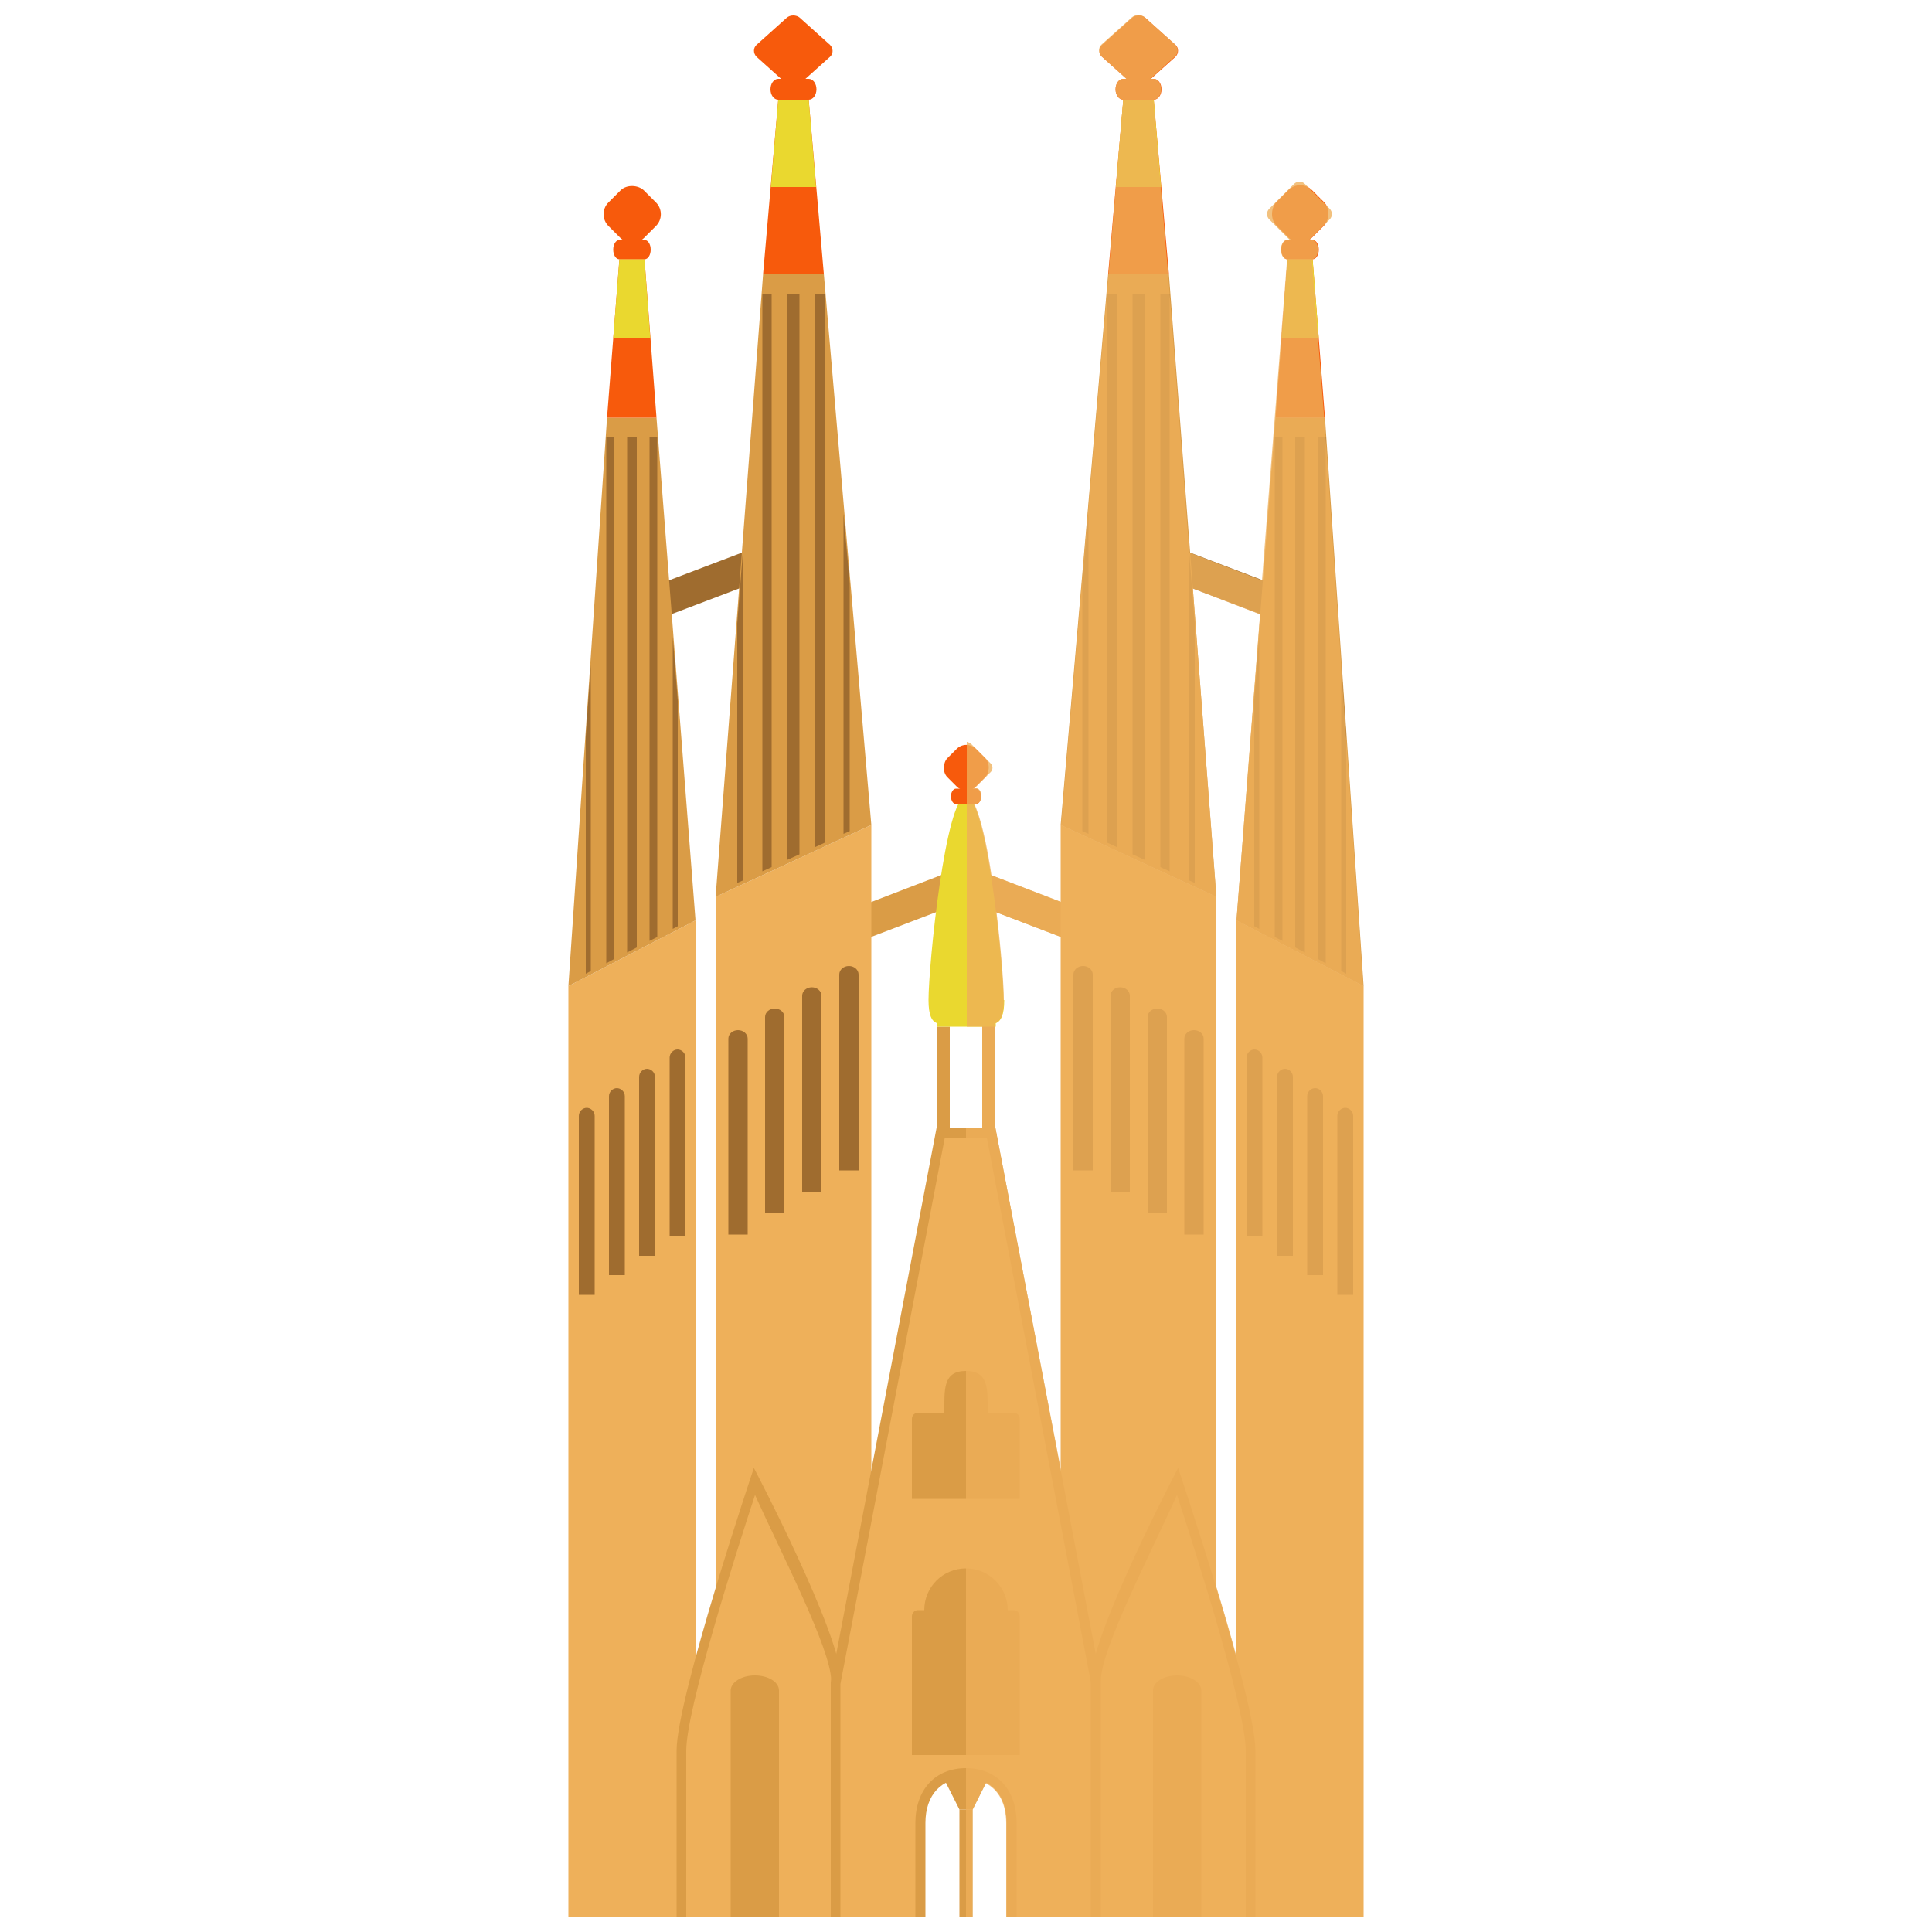 <?xml version="1.0" encoding="UTF-8"?><svg xmlns="http://www.w3.org/2000/svg" xmlns:xlink="http://www.w3.org/1999/xlink" viewBox="0 0 50 50"><defs><style>.cls-1{fill:#da9c46;}.cls-2{mix-blend-mode:multiply;opacity:.78;}.cls-2,.cls-3{fill:#eeb05a;}.cls-4{isolation:isolate;}.cls-5{clip-path:url(#clippath);}.cls-6{fill:none;}.cls-7{fill:#f75a0c;}.cls-8{fill:#ead82f;}.cls-9{fill:#9f6c2f;}</style><clipPath id="clippath"><rect class="cls-6" width="50" height="50"/></clipPath></defs><g class="cls-4"><g id="Layer_2"><g id="Layer_1-2"><g class="cls-5"><g><polygon class="cls-1" points="28.09 24.49 25.39 23.46 25.39 22.55 28.09 23.59 28.09 24.49"/><polygon class="cls-9" points="33.19 16.11 30.48 15.08 30.48 14.18 33.19 15.21 33.19 16.11"/><polygon class="cls-1" points="21.91 24.49 24.61 23.46 24.61 22.55 21.91 23.59 21.91 24.49"/><polygon class="cls-9" points="16.81 16.11 19.52 15.08 19.52 14.18 16.81 15.21 16.81 16.11"/><g><polygon class="cls-3" points="14.71 25.52 18 23.82 18 49.61 14.71 49.61 14.71 25.52"/><rect class="cls-7" x="15.7" y="4.89" width="1.3" height="1.3" rx=".43" ry=".43" transform="translate(31.84 -2.1) rotate(135)"/><path class="cls-7" d="M16.03,6.21h.65c.09,0,.16,.11,.16,.25s-.07,.25-.16,.25h-.65c-.09,0-.16-.11-.16-.25s.07-.25,.16-.25Z"/><polygon class="cls-1" points="18 23.82 14.71 25.52 15.71 10.81 16.99 10.81 18 23.82"/><polygon class="cls-7" points="16.68 6.71 16.99 10.81 15.71 10.81 16.03 6.71 16.68 6.71"/><polygon class="cls-8" points="15.87 8.76 16.03 6.71 16.68 6.71 16.83 8.76 15.87 8.76"/><g><path class="cls-9" d="M17.53,27.16c.11,0,.21,.09,.21,.21v4.63h-.41v-4.63c0-.11,.09-.21,.21-.21Z"/><path class="cls-9" d="M16.74,27.66c.11,0,.21,.09,.21,.21v4.63h-.41v-4.63c0-.11,.09-.21,.21-.21Z"/><path class="cls-9" d="M15.96,28.16c.11,0,.21,.09,.21,.21v4.63h-.41v-4.63c0-.11,.09-.21,.21-.21Z"/><path class="cls-9" d="M15.18,28.67c.11,0,.21,.09,.21,.21v4.63h-.41v-4.63c0-.11,.09-.21,.21-.21Z"/></g><polygon class="cls-9" points="16.48 11.3 16.48 24.52 16.23 24.65 16.23 11.3 16.48 11.3"/><polygon class="cls-9" points="17.01 11.3 17.01 24.25 16.81 24.35 16.81 11.3 17.01 11.3"/><polygon class="cls-9" points="17.54 18.12 17.54 23.97 17.41 24.04 17.41 16.47 17.54 18.12"/><polygon class="cls-9" points="15.7 11.3 15.89 11.3 15.89 24.82 15.69 24.93 15.69 11.31 15.7 11.3"/><polygon class="cls-9" points="15.16 19.06 15.29 17.2 15.29 25.13 15.16 25.2 15.16 19.06"/></g><g><polygon class="cls-3" points="18.52 23.21 22.55 21.35 22.55 49.61 18.52 49.61 18.52 23.21"/><path class="cls-7" d="M20.36,2.17c.09,.09,.25,.09,.34,0l.78-.7c.09-.08,.09-.22,0-.31l-.78-.7c-.09-.08-.25-.08-.34,0l-.78,.7c-.09,.08-.09,.22,0,.31l.78,.7Z"/><path class="cls-7" d="M20.14,2.04h.79c.11,0,.2,.12,.2,.27s-.09,.27-.2,.27h-.79c-.11,0-.2-.12-.2-.27s.09-.27,.2-.27Z"/><polygon class="cls-1" points="22.55 21.35 18.52 23.21 19.75 7.08 21.32 7.08 22.55 21.35"/><polygon class="cls-7" points="20.93 2.59 21.32 7.08 19.75 7.08 20.14 2.59 20.93 2.59"/><polygon class="cls-8" points="19.95 4.84 20.14 2.59 20.93 2.59 21.12 4.84 19.95 4.84"/><g><path class="cls-9" d="M21.97,25c.14,0,.25,.1,.25,.22v5.07h-.5v-5.07c0-.12,.11-.22,.25-.22Z"/><path class="cls-9" d="M21.01,25.55c.14,0,.25,.1,.25,.22v5.07h-.5v-5.07c0-.12,.11-.22,.25-.22Z"/><path class="cls-9" d="M20.05,26.1c.14,0,.25,.1,.25,.22v5.07h-.5v-5.07c0-.12,.11-.22,.25-.22Z"/><path class="cls-9" d="M19.1,26.66c.14,0,.25,.1,.25,.22v5.07h-.5v-5.07c0-.12,.11-.22,.25-.22Z"/></g><polygon class="cls-9" points="20.69 7.61 20.69 22.11 20.38 22.25 20.38 7.61 20.69 7.61"/><polygon class="cls-9" points="21.34 7.61 21.34 21.81 21.1 21.92 21.1 7.61 21.34 7.61"/><polygon class="cls-9" points="21.99 15.1 21.99 21.51 21.83 21.58 21.83 13.29 21.99 15.1"/><polygon class="cls-9" points="19.73 7.61 19.97 7.61 19.97 22.44 19.73 22.55 19.73 7.62 19.73 7.61"/><polygon class="cls-9" points="19.08 16.13 19.24 14.09 19.24 22.78 19.08 22.85 19.08 16.13"/></g><path class="cls-1" d="M17.5,49.61h4.27v-6.12c0-1.2-2.26-5.5-2.26-5.5,0,0-2,5.94-2,7.32v4.3Z"/><path class="cls-3" d="M21.51,49.61v-6.12c0-.81-1.32-3.35-1.97-4.8-.51,1.55-1.78,5.55-1.78,6.62v4.3h3.75Z"/><path class="cls-1" d="M19.54,43.36c.34,0,.62,.17,.62,.39v5.86h-1.25v-5.86c0-.21,.28-.39,.62-.39Z"/><g><polygon class="cls-3" points="35.29 25.52 32 23.82 32 49.61 35.29 49.61 35.29 25.52"/><rect class="cls-7" x="32.99" y="4.89" width="1.3" height="1.3" rx=".43" ry=".43" transform="translate(13.78 -22.17) rotate(45)"/><path class="cls-7" d="M33.97,6.21h-.65c-.09,0-.16,.11-.16,.25s.07,.25,.16,.25h.65c.09,0,.16-.11,.16-.25s-.07-.25-.16-.25Z"/><polygon class="cls-1" points="32 23.82 35.29 25.52 34.29 10.81 33.01 10.81 32 23.82"/><polygon class="cls-7" points="33.32 6.71 33.01 10.81 34.29 10.81 33.97 6.71 33.32 6.71"/><polygon class="cls-8" points="34.13 8.76 33.97 6.71 33.32 6.71 33.17 8.76 34.13 8.76"/><g><path class="cls-9" d="M32.47,27.16c-.11,0-.21,.09-.21,.21v4.63h.41v-4.63c0-.11-.09-.21-.21-.21Z"/><path class="cls-9" d="M33.26,27.66c-.11,0-.21,.09-.21,.21v4.63h.41v-4.63c0-.11-.09-.21-.21-.21Z"/><path class="cls-9" d="M34.04,28.16c-.11,0-.21,.09-.21,.21v4.63h.41v-4.63c0-.11-.09-.21-.21-.21Z"/><path class="cls-9" d="M34.82,28.67c-.11,0-.21,.09-.21,.21v4.63h.41v-4.63c0-.11-.09-.21-.21-.21Z"/></g><polygon class="cls-9" points="33.52 11.3 33.52 24.52 33.77 24.65 33.77 11.3 33.52 11.3"/><polygon class="cls-9" points="32.99 11.3 32.99 24.25 33.19 24.35 33.19 11.3 32.99 11.3"/><polygon class="cls-9" points="32.46 18.12 32.46 23.97 32.59 24.04 32.59 16.47 32.46 18.12"/><polygon class="cls-9" points="34.3 11.3 34.11 11.3 34.11 24.82 34.31 24.93 34.31 11.31 34.3 11.3"/><polygon class="cls-9" points="34.84 19.06 34.71 17.2 34.71 25.13 34.84 25.2 34.84 19.06"/></g><g><polygon class="cls-3" points="31.48 23.21 27.45 21.35 27.45 49.61 31.48 49.61 31.48 23.21"/><path class="cls-7" d="M29.64,2.17c-.09,.09-.25,.09-.34,0l-.78-.7c-.09-.08-.09-.22,0-.31l.78-.7c.09-.08,.25-.08,.34,0l.78,.7c.09,.08,.09,.22,0,.31l-.78,.7Z"/><path class="cls-7" d="M29.86,2.04h-.79c-.11,0-.2,.12-.2,.27s.09,.27,.2,.27h.79c.11,0,.2-.12,.2-.27s-.09-.27-.2-.27Z"/><polygon class="cls-1" points="27.45 21.35 31.48 23.21 30.25 7.08 28.68 7.08 27.45 21.35"/><polygon class="cls-7" points="29.07 2.59 28.68 7.08 30.25 7.08 29.86 2.59 29.07 2.59"/><polygon class="cls-8" points="30.05 4.84 29.86 2.59 29.07 2.59 28.88 4.84 30.05 4.84"/><g><path class="cls-9" d="M28.03,25c-.14,0-.25,.1-.25,.22v5.07h.5v-5.07c0-.12-.11-.22-.25-.22Z"/><path class="cls-9" d="M28.99,25.55c-.14,0-.25,.1-.25,.22v5.07h.5v-5.07c0-.12-.11-.22-.25-.22Z"/><path class="cls-9" d="M29.95,26.1c-.14,0-.25,.1-.25,.22v5.07h.5v-5.07c0-.12-.11-.22-.25-.22Z"/><path class="cls-9" d="M30.9,26.66c-.14,0-.25,.1-.25,.22v5.07h.5v-5.07c0-.12-.11-.22-.25-.22Z"/></g><polygon class="cls-9" points="29.31 7.61 29.31 22.11 29.62 22.25 29.62 7.61 29.31 7.61"/><polygon class="cls-9" points="28.66 7.61 28.66 21.81 28.9 21.92 28.9 7.61 28.66 7.61"/><polygon class="cls-9" points="28.01 15.1 28.01 21.51 28.17 21.58 28.17 13.29 28.01 15.1"/><polygon class="cls-9" points="30.27 7.61 30.03 7.61 30.03 22.44 30.27 22.55 30.27 7.62 30.27 7.61"/><polygon class="cls-9" points="30.92 16.13 30.76 14.09 30.76 22.78 30.92 22.85 30.92 16.13"/></g><g><rect class="cls-1" x="24.83" y="46.83" width=".34" height="2.78"/><polygon class="cls-1" points="25.17 46.83 24.83 46.83 24.31 45.8 25.69 45.8 25.17 46.83"/><path class="cls-1" d="M25.76,29.18h-1.52l-2.74,14.37v6.06h2.45v-2.43c0-.74,.42-1.16,1.05-1.16s1.05,.41,1.05,1.16v2.43h2.45v-6.06l-2.74-14.37Z"/><path class="cls-3" d="M26.31,49.61v-2.43c0-.86-.51-1.42-1.31-1.42s-1.31,.56-1.31,1.42v2.43h-1.94v-6.03l2.7-14.13h1.09l2.7,14.13v6.03h-1.94Z"/><rect class="cls-1" x="24.24" y="26.57" width=".34" height="2.62"/><rect class="cls-1" x="25.42" y="26.57" width=".34" height="2.62" transform="translate(51.18 55.75) rotate(180)"/><path class="cls-8" d="M25.97,25.88c0-.9-.44-5.27-.97-5.27s-.97,4.37-.97,5.27c0,.39,.08,.55,.22,.6v.09h1.52v-.09c.13-.05,.22-.21,.22-.6Z"/><rect class="cls-7" x="24.48" y="19.35" width="1.04" height="1.04" rx=".35" ry=".35" transform="translate(21.38 -11.86) rotate(45)"/><path class="cls-7" d="M25.26,20.41h-.52c-.07,0-.13,.09-.13,.2s.06,.2,.13,.2h.52c.07,0,.13-.09,.13-.2s-.06-.2-.13-.2Z"/><path class="cls-1" d="M26.08,41.67c0-.59-.48-1.08-1.08-1.08s-1.08,.48-1.08,1.08h-.16c-.09,0-.16,.07-.16,.16v3.59h2.79v-3.59c0-.09-.07-.16-.16-.16h-.16Z"/><path class="cls-1" d="M25.56,36.56c0-.59,.04-1.08-.56-1.08s-.56,.48-.56,1.08h-.68c-.09,0-.16,.07-.16,.16v2.07h2.79v-2.07c0-.09-.07-.16-.16-.16h-.68Z"/></g><path class="cls-1" d="M32.5,49.61h-4.27v-6.12c0-1.2,2.26-5.5,2.26-5.5,0,0,2,5.94,2,7.32v4.3Z"/><path class="cls-3" d="M28.49,49.61v-6.12c0-.81,1.32-3.35,1.97-4.8,.51,1.55,1.78,5.55,1.78,6.62v4.3h-3.75Z"/><path class="cls-1" d="M30.46,43.36c-.34,0-.62,.17-.62,.39v5.86h1.25v-5.86c0-.21-.28-.39-.62-.39Z"/><path class="cls-2" d="M25.42,26.57v2.62h-.42v20.43h.17v-2.78l.34-.69c.33,.17,.53,.52,.53,1.04v2.43h.26s1.94,0,1.94,0h0s.25,0,.25,0h1.34s1.25,0,1.25,0h0s.39,0,.39,0h3.81V25.52l-1.01-14.71-.16-2.05-.16-2.05c.09,0,.16-.11,.16-.25s-.07-.25-.16-.25h-.07l.53-.53c.08-.08,.08-.2,0-.28l-.64-.64c-.08-.08-.2-.08-.28,0l-.64,.64c-.08,.08-.08,.2,0,.28l.53,.53h-.07c-.09,0-.16,.11-.16,.25s.07,.25,.16,.25h0l-.16,2.05-.16,2.05-.33,4.21-1.88-.72-.55-7.22-.19-2.25h0l-.19-2.25c.11,0,.2-.12,.2-.27s-.09-.27-.2-.27h-.08l.64-.58c.09-.08,.09-.22,0-.31l-.78-.7c-.09-.08-.25-.08-.34,0l-.78,.7c-.09,.08-.09,.22,0,.31l.64,.58h-.08c-.11,0-.2,.12-.2,.27s.09,.27,.2,.27h0l-.19,2.25h0l-.19,2.25-1.23,14.26v2l-1.8-.69c-.12-.8-.28-1.51-.45-1.85h.06c.07,0,.13-.09,.13-.2s-.06-.2-.13-.2h-.05l.42-.42c.06-.06,.06-.16,0-.22l-.51-.51s-.07-.05-.11-.05v7.37h.42Zm7.19-10.67l-.61,7.93v19.04c-.16-.59-.34-1.21-.52-1.8V23.21l-.61-7.98,1.74,.67Zm-6.85,10.67v-.09c.13-.05,.22-.21,.22-.6,0-.36-.07-1.29-.19-2.27l1.67,.64v13.81l-1.7-8.87v-2.62Z"/></g></g></g></g></g></svg>